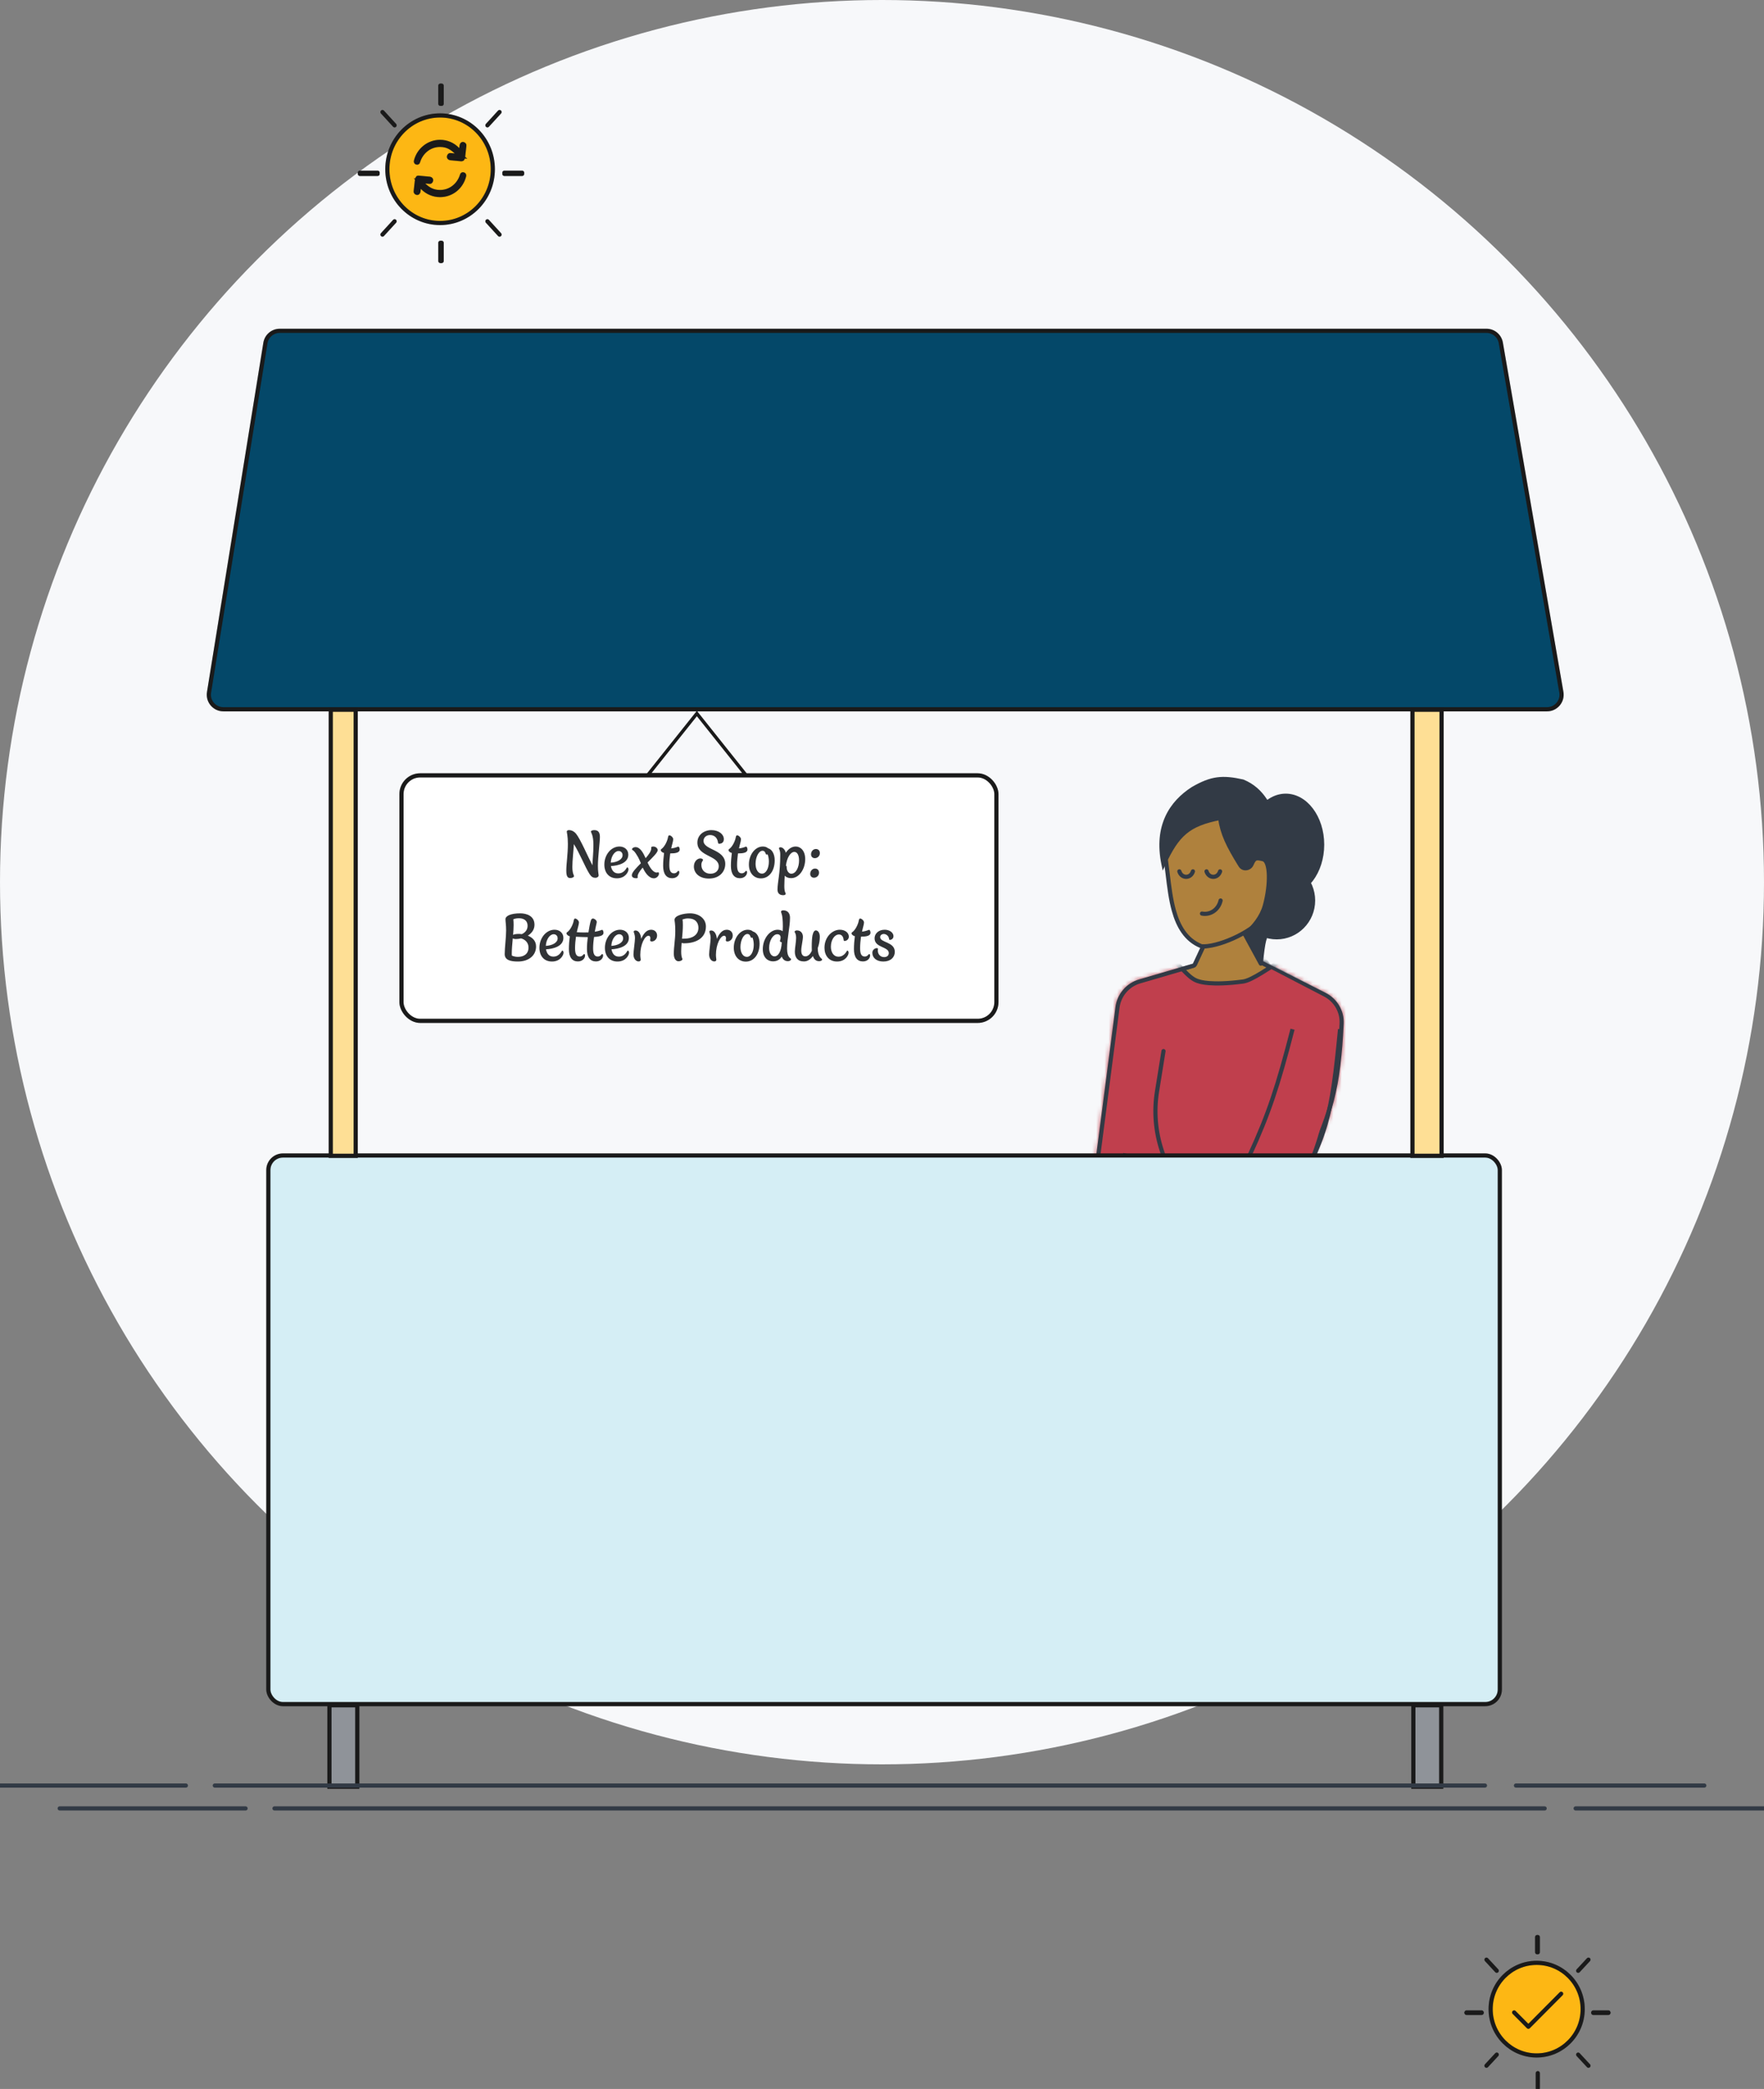 <svg width="424" height="502" viewBox="0 0 424 502" fill="none" xmlns="http://www.w3.org/2000/svg">
<rect x="0" y="0" width="424" height="502" fill="#808080" stroke="none"/>
<g clip-path="url(#clip0_7148_546)">
<circle cx="212" cy="212" r="212" fill="#F7F8FA"/>
<ellipse cx="309.044" cy="202.982" rx="9.25" ry="12.257" fill="#323A45"/>
<ellipse cx="306.867" cy="216.406" rx="9.25" ry="9.339" fill="#323A45"/>
<path d="M286.878 232.06C287.016 232.019 287.13 231.921 287.191 231.791L289.236 227.398C289.853 227.35 290.544 227.161 291.26 226.882C292.113 226.551 293.033 226.08 293.954 225.521C295.583 224.532 297.243 223.25 298.571 221.931L303.154 231.217C303.202 231.314 303.28 231.393 303.377 231.442L318.399 239.05C321.011 240.373 322.622 243.096 322.477 246.013C322.11 253.396 321.523 259.072 320.068 264.644C318.614 270.214 316.286 275.702 312.415 282.698C312.34 282.835 312.332 282.999 312.395 283.141C314.571 288.101 316.074 292.106 316.623 295.307C317.17 298.499 316.75 300.791 315.21 302.443C315.088 302.574 315.045 302.761 315.098 302.932C316.282 306.76 316.713 309.711 316.456 311.993C316.202 314.249 315.275 315.856 313.696 317.037C312.092 318.235 309.78 319.02 306.713 319.529C303.651 320.036 299.891 320.261 295.43 320.377L295.425 320.378C295.419 320.378 295.413 320.378 295.407 320.379C286.543 321.017 280.99 319.752 276.631 316.921C272.245 314.072 269.008 309.606 264.838 303.664C264.76 303.554 264.641 303.479 264.507 303.458C264.373 303.437 264.237 303.47 264.128 303.552L258.687 307.637C258.551 307.739 258.477 307.903 258.489 308.073L262.298 361.184C262.3 361.218 262.306 361.251 262.315 361.283C263.133 364.212 263.218 364.685 263.262 365.042C263.267 365.079 263.271 365.114 263.275 365.15C263.32 365.536 263.372 365.989 263.935 368.239C264.219 371.103 263.2 375.287 261.555 379.268C259.904 383.262 257.676 386.923 255.661 388.733C255.218 389.13 254.655 389.396 254.026 389.627C253.687 389.752 253.378 389.869 253.09 389.978L253.033 389.999L253.21 390.467L253.033 389.999C252.368 390.251 251.788 390.229 251.304 390.042C250.813 389.852 250.383 389.476 250.056 388.962C249.396 387.924 249.2 386.388 249.75 385.001C251.27 381.162 250.882 377.162 250.023 373.249L246.967 359.314C244.273 336.953 244.443 322.02 244.664 302.687C244.701 299.493 244.739 296.178 244.765 292.69C244.793 289.04 246.824 285.627 250.186 284.438C254.267 282.996 257.541 282.786 262.734 283.437C263.007 283.471 263.257 283.278 263.292 283.005L268.605 242.078C268.988 239.127 271.08 236.681 273.937 235.845L286.878 232.06Z" fill="#AF813D" stroke="#323A45" stroke-linecap="round" stroke-linejoin="round"/>
<mask id="mask0_7148_546" style="" maskUnits="userSpaceOnUse" x="243" y="225" width="80" height="167">
<path d="M268.109 242.014C268.518 238.866 270.749 236.257 273.796 235.366L286.737 231.58L288.912 226.911C291.328 226.928 292.464 226.428 294.353 225.16L301.429 229.829L318.642 238.6C321.418 240.014 323.132 242.913 322.977 246.024C322.242 260.822 320.624 268.897 312.853 282.941C317.206 292.863 318.96 299.155 315.576 302.784C320.343 318.2 313.304 320.413 295.443 320.877C277.589 322.164 272.745 315.8 264.429 303.952L258.988 308.037L262.796 361.149C263.882 365.818 263.188 363.199 264.429 368.153C264.824 371.975 263.31 377.305 261.37 381.963C259.183 387.214 255.305 390.83 249.67 391.611C248.26 391.807 246.464 390.35 247.17 389.113C247.842 387.937 248.404 386.857 248.88 385.78C250.704 381.664 250.208 376.987 249.018 372.646L245.385 359.398C242.238 333.288 243.919 317.279 244.247 292.686C244.298 288.869 246.421 285.239 250.02 283.967C254.192 282.492 257.548 282.283 262.796 282.941L268.109 242.014Z" fill="#C0C0C1"/>
</mask>
<g mask="url(#mask0_7148_546)">
<path d="M222.461 280.242L272.225 225.703C277.251 226.689 280.199 228.907 282.373 231.015C282.93 231.555 283.436 232.088 283.919 232.597L283.975 232.657C284.434 233.142 284.876 233.609 285.311 234.026C286.204 234.884 287.122 235.59 288.225 235.86C288.23 235.862 288.235 235.864 288.241 235.866C288.269 235.875 288.307 235.887 288.358 235.902C288.458 235.931 288.605 235.97 288.802 236.012C289.196 236.097 289.793 236.195 290.627 236.26C292.296 236.39 294.916 236.388 298.771 235.876C299.337 235.801 300.011 235.547 300.747 235.192C301.491 234.834 302.337 234.353 303.253 233.796C304.494 233.04 305.889 232.129 307.361 231.167C308.059 230.71 308.775 230.243 309.5 229.775C311.764 228.313 314.135 226.84 316.417 225.659C318.525 224.568 320.527 223.743 322.278 223.397L360.09 369.987H211.126L222.461 280.242Z" fill="#C03F4D" stroke="#323A45"/>
<rect x="243.206" y="341.305" width="39.176" height="56.03" fill="#323A45"/>
<path d="M235.044 275.353C288.5 300.497 315.808 310.052 350.941 303.952L274.22 358.23L245.382 365.234L235.044 275.353Z" fill="#046B99"/>
<path d="M286.878 232.06C287.016 232.019 287.13 231.921 287.191 231.791L289.234 227.402C289.85 227.367 290.601 227.23 291.4 227.035C292.354 226.802 293.41 226.477 294.444 226.114C296.249 225.48 298.035 224.711 299.12 224.078L304.832 231.875C304.877 231.937 304.936 231.988 305.004 232.024L318.472 239.027C321.045 240.364 322.623 243.065 322.48 245.953C322.113 253.355 321.528 259.041 320.074 264.621C318.62 270.199 316.292 275.693 312.415 282.698C312.34 282.835 312.332 282.999 312.395 283.141C314.571 288.101 316.074 292.106 316.623 295.307C317.17 298.5 316.751 300.791 315.21 302.443C315.088 302.575 315.045 302.761 315.098 302.932C316.282 306.76 316.713 309.711 316.456 311.993C316.202 314.249 315.275 315.856 313.696 317.037C312.092 318.235 309.78 319.02 306.713 319.529C303.652 320.037 299.891 320.261 295.43 320.378C295.423 320.378 295.415 320.378 295.407 320.379C286.543 321.018 280.99 319.752 276.632 316.921C272.245 314.072 269.008 309.606 264.838 303.664C264.76 303.554 264.641 303.479 264.507 303.458C264.373 303.437 264.237 303.471 264.128 303.552L258.687 307.637C258.551 307.739 258.477 307.903 258.489 308.073L262.295 361.185C262.309 361.382 262.439 361.553 262.626 361.62C263.43 361.907 263.72 362.136 263.832 362.31C263.93 362.462 263.953 362.663 263.876 363.153C263.858 363.27 263.836 363.395 263.812 363.53C263.641 364.487 263.386 365.919 263.901 368.1L262.346 371.431L260.179 375.505C260.132 375.593 260.112 375.692 260.123 375.791C260.449 378.952 260.399 381.227 259.904 383.272C259.421 385.273 258.503 387.092 257.032 389.33C253.764 390.45 251.409 391 246.338 391.491C249.119 386.956 250.442 384.127 251.318 379.332C251.332 379.252 251.327 379.17 251.303 379.093L245.331 359.877C243.035 340.801 243.571 326.881 244.178 311.088C244.4 305.321 244.632 299.303 244.738 292.694C244.797 289.04 246.824 285.627 250.186 284.438C254.267 282.996 257.541 282.786 262.734 283.437C263.007 283.471 263.257 283.278 263.292 283.005L268.605 242.078C268.988 239.127 271.08 236.681 273.937 235.846L286.878 232.06Z" stroke="#323A45" stroke-linecap="round" stroke-linejoin="round"/>
</g>
<mask id="mask1_7148_546" style="" maskUnits="userSpaceOnUse" x="217" y="278" width="90" height="116">
<path d="M306.323 310.955C296.032 299.037 289.922 292.969 278.573 283.524L267.147 278.855L255.72 284.691C251.691 324.415 249.271 335.095 244.838 345.974C240.484 356.646 238.437 362.424 231.235 374.572C225.901 379.645 222.708 382.879 218.736 387.268C217.227 388.936 217.343 391.694 219.395 392.618C221.446 393.541 223.705 393.594 227.426 392.665L236.132 387.996C239.489 386.196 241.407 382.573 243.05 379.137C244.16 376.814 245.629 374.686 246.471 371.654C250.279 363.483 252.694 361.322 257.897 352.978C269.257 337.953 270.027 326.568 270.412 305.703C278.749 321.871 286.955 322.339 306.323 319.71V310.955Z" fill="#C4C4C4"/>
</mask>
<g mask="url(#mask1_7148_546)">
<rect x="187.706" y="264.264" width="146.911" height="143.576" fill="#046B99"/>
<path d="M193.147 377.491L229.603 371.071L249.735 381.576L259.529 407.84H193.147V377.491Z" fill="#323A45"/>
</g>
<path d="M306.323 310.955C296.032 299.037 289.922 292.969 278.573 283.524L267.147 278.855L255.72 284.691C251.691 324.415 249.271 335.095 244.838 345.974C240.484 356.646 238.437 362.424 231.235 374.572C225.901 379.645 222.708 382.879 218.736 387.268C217.227 388.936 217.343 391.694 219.395 392.618C221.446 393.541 223.705 393.594 227.426 392.665L236.132 387.996V387.996C239.489 386.196 241.407 382.573 243.05 379.137C244.16 376.814 245.629 374.686 246.471 371.654C250.279 363.483 252.694 361.322 257.897 352.978C269.257 337.953 270.027 326.568 270.412 305.703C278.749 321.871 288.043 321.756 307.412 319.126" stroke="#323A45" stroke-linecap="round" stroke-linejoin="round"/>
<path d="M279.662 252.591L278.103 262.286C277.34 267.037 277.73 271.901 279.241 276.469L282.926 287.61" stroke="#323A45" stroke-linecap="round" stroke-linejoin="round"/>
<path d="M279.925 202.568L279.666 202.743L279.711 203.053L280.278 207.006C280.423 208.021 280.552 209.089 280.683 210.182C281.026 213.044 281.391 216.078 282.143 218.791C283.188 222.558 285.02 225.87 288.723 227.374L288.796 227.404L288.875 227.41C290.647 227.539 293.521 226.792 296.357 225.524C299.208 224.251 302.132 222.402 303.983 220.232L304.039 220.166L304.069 220.086C307.955 209.964 305.717 199.83 296.871 191.528L296.579 191.254L296.248 191.479L279.925 202.568Z" fill="#AF813D" stroke="#323A45"/>
<path d="M300.338 277.688C304.949 267.704 307.177 260.92 310.676 247.338H321.559C317.906 268.015 319.034 273.863 306.867 294.03C291.705 294.771 283.574 292.769 269.323 285.275L270.412 277.688C282.1 280.496 288.652 281.178 300.338 277.688Z" fill="#C03F4D"/>
<path d="M310.676 247.338C307.177 260.92 304.949 267.704 300.338 277.688C288.652 281.178 282.1 280.496 270.412 277.688L269.323 285.275C282.179 292.035 290.055 294.327 302.606 294.166C305.27 294.132 307.7 292.664 309.053 290.369C319.153 273.239 320.064 268.108 322.103 247.338" stroke="#323A45"/>
<path d="M288.912 219.547C289.891 219.741 290.902 219.523 291.736 218.938C292.569 218.353 293.16 217.446 293.386 216.405" stroke="#323A45" stroke-linecap="round" stroke-linejoin="round"/>
<path d="M283.47 209.401C284.015 211.152 286.191 211.152 286.735 209.401" stroke="#323A45" stroke-linecap="round" stroke-linejoin="round"/>
<path d="M290 209.401C290.544 211.152 292.72 211.152 293.264 209.401" stroke="#323A45" stroke-linecap="round" stroke-linejoin="round"/>
<path d="M293.264 196.561C285.54 198.091 282.999 200.53 279.659 207.651C277.771 198.47 281.588 192.855 286.735 189.558C291.207 186.976 293.815 186.711 298.705 187.807C303.489 189.762 305.501 194.136 306.867 198.896L310.676 214.071L308.5 223.409C304.691 226.327 304.147 220.491 303.059 231.58L299.25 224.576C301.408 222.647 303.296 220.361 304.048 217.566C305.388 212.588 305.383 206.924 303.602 206.483C301.971 206.079 301.521 206.088 300.848 207.68C300.362 208.831 298.811 209.029 298.152 207.967C295.154 203.135 293.803 200.333 293.264 196.561Z" fill="#323A45"/>
<path d="M279.659 207.651L279.169 207.751L279.472 209.226L280.112 207.863L279.659 207.651ZM293.264 196.561L293.759 196.491L293.684 195.968L293.167 196.071L293.264 196.561ZM298.152 207.967L297.727 208.231L298.152 207.967ZM300.848 207.68L300.387 207.486H300.387L300.848 207.68ZM303.602 206.483L303.482 206.969L303.602 206.483ZM304.048 217.566L304.531 217.696V217.696L304.048 217.566ZM299.25 224.576L298.916 224.204L298.621 224.467L298.811 224.815L299.25 224.576ZM303.059 231.58L302.619 231.819C302.724 232.012 302.943 232.114 303.158 232.07C303.373 232.026 303.535 231.847 303.556 231.629L303.059 231.58ZM308.5 223.409L308.804 223.806L308.946 223.697L308.987 223.522L308.5 223.409ZM310.676 214.071L311.163 214.184L311.191 214.066L311.161 213.949L310.676 214.071ZM286.735 189.558L286.485 189.125L286.475 189.13L286.465 189.137L286.735 189.558ZM298.705 187.807L298.894 187.344L298.855 187.328L298.814 187.319L298.705 187.807ZM306.867 198.896L307.352 198.774L307.35 198.766L307.348 198.758L306.867 198.896ZM280.112 207.863C281.775 204.317 283.208 202.01 285.139 200.393C287.063 198.78 289.534 197.81 293.361 197.052L293.167 196.071C289.27 196.843 286.609 197.857 284.497 199.626C282.391 201.39 280.883 203.864 279.206 207.438L280.112 207.863ZM292.769 196.632C293.323 200.509 294.72 203.383 297.727 208.231L298.577 207.704C295.589 202.886 294.283 200.156 293.759 196.491L292.769 196.632ZM301.308 207.875C301.647 207.073 301.86 206.87 302.042 206.801C302.139 206.764 302.281 206.746 302.523 206.773C302.768 206.8 303.073 206.867 303.482 206.969L303.722 205.998C303.316 205.897 302.952 205.814 302.633 205.779C302.311 205.743 301.992 205.751 301.689 205.865C301.07 206.098 300.721 206.695 300.387 207.486L301.308 207.875ZM303.482 206.969C303.669 207.015 303.923 207.234 304.138 207.863C304.345 208.466 304.468 209.314 304.495 210.337C304.55 212.375 304.224 214.987 303.565 217.436L304.531 217.696C305.211 215.168 305.553 212.459 305.495 210.31C305.466 209.239 305.338 208.277 305.084 207.539C304.84 206.827 304.426 206.172 303.722 205.998L303.482 206.969ZM298.811 224.815L302.619 231.819L303.498 231.341L299.689 224.337L298.811 224.815ZM303.556 231.629C303.828 228.854 304.064 227.174 304.317 226.156C304.579 225.106 304.82 224.943 304.941 224.896C305.029 224.862 305.151 224.848 305.382 224.853C305.589 224.857 305.898 224.876 306.226 224.856C306.927 224.814 307.771 224.597 308.804 223.806L308.196 223.012C307.324 223.68 306.671 223.828 306.166 223.858C305.89 223.875 305.667 223.858 305.401 223.853C305.158 223.848 304.863 223.853 304.577 223.965C303.95 224.209 303.612 224.849 303.347 225.914C303.074 227.012 302.833 228.761 302.561 231.531L303.556 231.629ZM308.987 223.522L311.163 214.184L310.189 213.957L308.013 223.295L308.987 223.522ZM286.465 189.137C283.831 190.824 281.515 193.119 280.105 196.189C278.692 199.263 278.207 203.072 279.169 207.751L280.149 207.55C279.223 203.048 279.702 199.46 281.013 196.606C282.326 193.749 284.492 191.588 287.005 189.979L286.465 189.137ZM286.985 189.991C289.192 188.716 290.898 188.038 292.632 187.798C294.367 187.558 296.174 187.752 298.596 188.295L298.814 187.319C296.346 186.766 294.403 186.544 292.495 186.808C290.583 187.072 288.75 187.817 286.485 189.125L286.985 189.991ZM298.516 188.27C303.072 190.132 305.027 194.299 306.387 199.034L307.348 198.758C305.974 193.973 303.906 189.393 298.894 187.344L298.516 188.27ZM311.161 213.949L307.352 198.774L306.382 199.018L310.191 214.192L311.161 213.949ZM303.565 217.436C302.85 220.096 301.044 222.302 298.916 224.204L299.583 224.949C301.772 222.992 303.742 220.627 304.531 217.696L303.565 217.436ZM297.727 208.231C298.627 209.681 300.685 209.351 301.308 207.875L300.387 207.486C300.038 208.311 298.994 208.377 298.577 207.704L297.727 208.231Z" fill="#323A45"/>
<rect x="64.5" y="277.683" width="296" height="131.837" rx="3.5" fill="#D5EEF5"/>
<rect x="64.5" y="277.683" width="296" height="131.837" rx="3.5" stroke="#212121"/>
<rect x="64.5" y="277.683" width="296" height="131.837" rx="3.5" stroke="black" stroke-opacity="0.2"/>
<path d="M63.792 82.442C64.066 80.746 65.529 79.499 67.247 79.499H357.292C358.995 79.499 360.45 80.724 360.741 82.402L375.294 166.353C375.665 168.493 374.018 170.451 371.846 170.451H53.697C51.542 170.451 49.899 168.521 50.242 166.394L63.792 82.442Z" fill="#044869"/>
<path d="M63.792 82.442C64.066 80.746 65.529 79.499 67.247 79.499H357.292C358.995 79.499 360.45 80.724 360.741 82.402L375.294 166.353C375.665 168.493 374.018 170.451 371.846 170.451H53.697C51.542 170.451 49.899 168.521 50.242 166.394L63.792 82.442Z" stroke="#212121"/>
<path d="M63.792 82.442C64.066 80.746 65.529 79.499 67.247 79.499H357.292C358.995 79.499 360.45 80.724 360.741 82.402L375.294 166.353C375.665 168.493 374.018 170.451 371.846 170.451H53.697C51.542 170.451 49.899 168.521 50.242 166.394L63.792 82.442Z" stroke="black" stroke-opacity="0.2"/>
<rect x="79.5" y="170.557" width="6" height="107.198" fill="#FEDF95"/>
<rect x="79.5" y="170.557" width="6" height="107.198" stroke="#212121"/>
<rect x="79.5" y="170.557" width="6" height="107.198" stroke="black" stroke-opacity="0.2"/>
<rect x="79.181" y="409.8" width="6.695" height="19.568" fill="#8F9399"/>
<rect x="79.181" y="409.8" width="6.695" height="19.568" stroke="#212121"/>
<rect x="79.181" y="409.8" width="6.695" height="19.568" stroke="black" stroke-opacity="0.2"/>
<rect x="339.5" y="170.557" width="7" height="107.198" fill="#FEDF95"/>
<rect x="339.5" y="170.557" width="7" height="107.198" stroke="#212121"/>
<rect x="339.5" y="170.557" width="7" height="107.198" stroke="black" stroke-opacity="0.2"/>
<rect x="339.721" y="409.8" width="6.695" height="19.568" fill="#8F9399"/>
<rect x="339.721" y="409.8" width="6.695" height="19.568" stroke="#212121"/>
<rect x="339.721" y="409.8" width="6.695" height="19.568" stroke="black" stroke-opacity="0.2"/>
<path d="M364.378 429.092L409.652 429.092" stroke="#323A45" stroke-linecap="round" stroke-linejoin="round"/>
<path d="M51.629 429.091H356.931" stroke="#323A45" stroke-linecap="round" stroke-linejoin="round"/>
<path d="M0 429.091L44.678 429.091" stroke="#323A45" stroke-linecap="round" stroke-linejoin="round"/>
<path d="M378.726 434.591L424 434.591" stroke="#323A45" stroke-linecap="round" stroke-linejoin="round"/>
<path d="M65.977 434.59H371.279" stroke="#323A45" stroke-linecap="round" stroke-linejoin="round"/>
<path d="M14.348 434.59L59.027 434.59" stroke="#323A45" stroke-linecap="round" stroke-linejoin="round"/>
<path d="M118.456 40.666C118.456 47.814 112.772 53.592 105.78 53.592C98.789 53.592 93.105 47.814 93.105 40.666C93.105 33.519 98.789 27.74 105.78 27.74C112.772 27.74 118.456 33.519 118.456 40.666Z" fill="#FDB714"/>
<path d="M118.456 40.666C118.456 47.814 112.772 53.592 105.78 53.592C98.789 53.592 93.105 47.814 93.105 40.666C93.105 33.519 98.789 27.74 105.78 27.74C112.772 27.74 118.456 33.519 118.456 40.666Z" stroke="#212121"/>
<path d="M118.456 40.666C118.456 47.814 112.772 53.592 105.78 53.592C98.789 53.592 93.105 47.814 93.105 40.666C93.105 33.519 98.789 27.74 105.78 27.74C112.772 27.74 118.456 33.519 118.456 40.666Z" stroke="black" stroke-opacity="0.2"/>
<path d="M100.198 39.077L100.154 39.059L100.107 39.049C100.084 39.044 100.033 39.018 99.993 38.935C99.954 38.853 99.949 38.759 99.978 38.684L99.988 38.658L99.995 38.631C100.681 36 103.042 34.096 105.769 34.096C107.363 34.096 108.879 34.73 110.019 35.923L110.751 36.688L110.877 35.636L110.958 34.959C110.983 34.814 111.05 34.712 111.116 34.656C111.182 34.6 111.234 34.596 111.267 34.602L111.275 34.604L111.283 34.606C111.556 34.653 111.639 34.861 111.619 34.966L111.615 34.985L111.613 35.004L111.289 37.882C111.24 38.031 111.197 38.116 111.139 38.189C111.039 38.239 110.977 38.26 110.895 38.263L108.227 38.009C107.967 37.956 107.888 37.755 107.907 37.651L107.909 37.644L107.91 37.636C107.934 37.487 108.002 37.382 108.069 37.325C108.135 37.269 108.188 37.265 108.22 37.272L108.249 37.278L108.279 37.281L109.267 37.367L110.82 37.502L109.635 36.489L109.622 36.477C108.71 35.697 107.683 34.819 105.769 34.819C103.219 34.819 101.233 36.537 100.517 38.783L100.505 38.819L100.5 38.857C100.465 39.073 100.293 39.117 100.198 39.077Z" fill="#212121"/>
<path d="M100.198 39.077L100.154 39.059L100.107 39.049C100.084 39.044 100.033 39.018 99.993 38.935C99.954 38.853 99.949 38.759 99.978 38.684L99.988 38.658L99.995 38.631C100.681 36 103.042 34.096 105.769 34.096C107.363 34.096 108.879 34.73 110.019 35.923L110.751 36.688L110.877 35.636L110.958 34.959C110.983 34.814 111.05 34.712 111.116 34.656C111.182 34.6 111.234 34.596 111.267 34.602L111.275 34.604L111.283 34.606C111.556 34.653 111.639 34.861 111.619 34.966L111.615 34.985L111.613 35.004L111.289 37.882C111.24 38.031 111.197 38.116 111.139 38.189C111.039 38.239 110.977 38.26 110.895 38.263L108.227 38.009C107.967 37.956 107.888 37.755 107.907 37.651L107.909 37.644L107.91 37.636C107.934 37.487 108.002 37.382 108.069 37.325C108.135 37.269 108.188 37.265 108.22 37.272L108.249 37.278L108.279 37.281L109.267 37.367L110.82 37.502L109.635 36.489L109.622 36.477C108.71 35.697 107.683 34.819 105.769 34.819C103.219 34.819 101.233 36.537 100.517 38.783L100.505 38.819L100.5 38.857C100.465 39.073 100.293 39.117 100.198 39.077Z" fill="black" fill-opacity="0.2"/>
<path d="M100.198 39.077L100.154 39.059L100.107 39.049C100.084 39.044 100.033 39.018 99.993 38.935C99.954 38.853 99.949 38.759 99.978 38.684L99.988 38.658L99.995 38.631C100.681 36 103.042 34.096 105.769 34.096C107.363 34.096 108.879 34.73 110.019 35.923L110.751 36.688L110.877 35.636L110.958 34.959C110.983 34.814 111.05 34.712 111.116 34.656C111.182 34.6 111.234 34.596 111.267 34.602L111.275 34.604L111.283 34.606C111.556 34.653 111.639 34.861 111.619 34.966L111.615 34.985L111.613 35.004L111.289 37.882C111.24 38.031 111.197 38.116 111.139 38.189C111.039 38.239 110.977 38.26 110.895 38.263L108.227 38.009C107.967 37.956 107.888 37.755 107.907 37.651L107.909 37.644L107.91 37.636C107.934 37.487 108.002 37.382 108.069 37.325C108.135 37.269 108.188 37.265 108.22 37.272L108.249 37.278L108.279 37.281L109.267 37.367L110.82 37.502L109.635 36.489L109.622 36.477C108.71 35.697 107.683 34.819 105.769 34.819C103.219 34.819 101.233 36.537 100.517 38.783L100.505 38.819L100.5 38.857C100.465 39.073 100.293 39.117 100.198 39.077Z" stroke="#212121"/>
<path d="M100.198 39.077L100.154 39.059L100.107 39.049C100.084 39.044 100.033 39.018 99.993 38.935C99.954 38.853 99.949 38.759 99.978 38.684L99.988 38.658L99.995 38.631C100.681 36 103.042 34.096 105.769 34.096C107.363 34.096 108.879 34.73 110.019 35.923L110.751 36.688L110.877 35.636L110.958 34.959C110.983 34.814 111.05 34.712 111.116 34.656C111.182 34.6 111.234 34.596 111.267 34.602L111.275 34.604L111.283 34.606C111.556 34.653 111.639 34.861 111.619 34.966L111.615 34.985L111.613 35.004L111.289 37.882C111.24 38.031 111.197 38.116 111.139 38.189C111.039 38.239 110.977 38.26 110.895 38.263L108.227 38.009C107.967 37.956 107.888 37.755 107.907 37.651L107.909 37.644L107.91 37.636C107.934 37.487 108.002 37.382 108.069 37.325C108.135 37.269 108.188 37.265 108.22 37.272L108.249 37.278L108.279 37.281L109.267 37.367L110.82 37.502L109.635 36.489L109.622 36.477C108.71 35.697 107.683 34.819 105.769 34.819C103.219 34.819 101.233 36.537 100.517 38.783L100.505 38.819L100.5 38.857C100.465 39.073 100.293 39.117 100.198 39.077Z" stroke="black" stroke-opacity="0.2"/>
<path d="M111.339 41.894L111.383 41.912L111.43 41.922C111.453 41.927 111.504 41.952 111.544 42.035C111.583 42.117 111.588 42.212 111.559 42.287L111.549 42.313L111.542 42.34C110.855 44.974 108.573 46.874 105.768 46.874C104.175 46.874 102.658 46.241 101.518 45.048L100.786 44.282L100.66 45.334L100.579 46.012C100.554 46.157 100.487 46.259 100.421 46.315C100.355 46.371 100.303 46.375 100.271 46.368L100.262 46.366L100.254 46.365C99.981 46.317 99.898 46.109 99.918 46.004L99.922 45.985L99.924 45.966L100.248 43.089C100.311 42.901 100.362 42.814 100.447 42.725C100.452 42.721 100.455 42.718 100.457 42.716C100.465 42.714 100.482 42.711 100.517 42.709C100.55 42.708 100.587 42.707 100.639 42.707L103.31 42.961C103.57 43.014 103.65 43.216 103.63 43.319L103.628 43.327L103.627 43.334C103.603 43.483 103.535 43.588 103.468 43.645C103.402 43.701 103.35 43.705 103.317 43.699L103.288 43.692L103.258 43.69L102.27 43.604L100.835 43.479L101.884 44.466C102.744 45.275 103.85 46.152 105.768 46.152C108.319 46.152 110.304 44.434 111.02 42.187L111.032 42.151L111.038 42.114C111.072 41.898 111.244 41.854 111.339 41.894Z" fill="#212121"/>
<path d="M111.339 41.894L111.383 41.912L111.43 41.922C111.453 41.927 111.504 41.952 111.544 42.035C111.583 42.117 111.588 42.212 111.559 42.287L111.549 42.313L111.542 42.34C110.855 44.974 108.573 46.874 105.768 46.874C104.175 46.874 102.658 46.241 101.518 45.048L100.786 44.282L100.66 45.334L100.579 46.012C100.554 46.157 100.487 46.259 100.421 46.315C100.355 46.371 100.303 46.375 100.271 46.368L100.262 46.366L100.254 46.365C99.981 46.317 99.898 46.109 99.918 46.004L99.922 45.985L99.924 45.966L100.248 43.089C100.311 42.901 100.362 42.814 100.447 42.725C100.452 42.721 100.455 42.718 100.457 42.716C100.465 42.714 100.482 42.711 100.517 42.709C100.55 42.708 100.587 42.707 100.639 42.707L103.31 42.961C103.57 43.014 103.65 43.216 103.63 43.319L103.628 43.327L103.627 43.334C103.603 43.483 103.535 43.588 103.468 43.645C103.402 43.701 103.35 43.705 103.317 43.699L103.288 43.692L103.258 43.69L102.27 43.604L100.835 43.479L101.884 44.466C102.744 45.275 103.85 46.152 105.768 46.152C108.319 46.152 110.304 44.434 111.02 42.187L111.032 42.151L111.038 42.114C111.072 41.898 111.244 41.854 111.339 41.894Z" fill="black" fill-opacity="0.2"/>
<path d="M111.339 41.894L111.383 41.912L111.43 41.922C111.453 41.927 111.504 41.952 111.544 42.035C111.583 42.117 111.588 42.212 111.559 42.287L111.549 42.313L111.542 42.34C110.855 44.974 108.573 46.874 105.768 46.874C104.175 46.874 102.658 46.241 101.518 45.048L100.786 44.282L100.66 45.334L100.579 46.012C100.554 46.157 100.487 46.259 100.421 46.315C100.355 46.371 100.303 46.375 100.271 46.368L100.262 46.366L100.254 46.365C99.981 46.317 99.898 46.109 99.918 46.004L99.922 45.985L99.924 45.966L100.248 43.089C100.311 42.901 100.362 42.814 100.447 42.725C100.452 42.721 100.455 42.718 100.457 42.716C100.465 42.714 100.482 42.711 100.517 42.709C100.55 42.708 100.587 42.707 100.639 42.707L103.31 42.961C103.57 43.014 103.65 43.216 103.63 43.319L103.628 43.327L103.627 43.334C103.603 43.483 103.535 43.588 103.468 43.645C103.402 43.701 103.35 43.705 103.317 43.699L103.288 43.692L103.258 43.69L102.27 43.604L100.835 43.479L101.884 44.466C102.744 45.275 103.85 46.152 105.768 46.152C108.319 46.152 110.304 44.434 111.02 42.187L111.032 42.151L111.038 42.114C111.072 41.898 111.244 41.854 111.339 41.894Z" stroke="#212121"/>
<path d="M111.339 41.894L111.383 41.912L111.43 41.922C111.453 41.927 111.504 41.952 111.544 42.035C111.583 42.117 111.588 42.212 111.559 42.287L111.549 42.313L111.542 42.34C110.855 44.974 108.573 46.874 105.768 46.874C104.175 46.874 102.658 46.241 101.518 45.048L100.786 44.282L100.66 45.334L100.579 46.012C100.554 46.157 100.487 46.259 100.421 46.315C100.355 46.371 100.303 46.375 100.271 46.368L100.262 46.366L100.254 46.365C99.981 46.317 99.898 46.109 99.918 46.004L99.922 45.985L99.924 45.966L100.248 43.089C100.311 42.901 100.362 42.814 100.447 42.725C100.452 42.721 100.455 42.718 100.457 42.716C100.465 42.714 100.482 42.711 100.517 42.709C100.55 42.708 100.587 42.707 100.639 42.707L103.31 42.961C103.57 43.014 103.65 43.216 103.63 43.319L103.628 43.327L103.627 43.334C103.603 43.483 103.535 43.588 103.468 43.645C103.402 43.701 103.35 43.705 103.317 43.699L103.288 43.692L103.258 43.69L102.27 43.604L100.835 43.479L101.884 44.466C102.744 45.275 103.85 46.152 105.768 46.152C108.319 46.152 110.304 44.434 111.02 42.187L111.032 42.151L111.038 42.114C111.072 41.898 111.244 41.854 111.339 41.894Z" stroke="black" stroke-opacity="0.2"/>
<line x1="106.159" y1="24.95" x2="106.159" y2="20.58" stroke="#212121" stroke-linecap="round" stroke-linejoin="round"/>
<line x1="106.159" y1="24.95" x2="106.159" y2="20.58" stroke="black" stroke-opacity="0.2" stroke-linecap="round" stroke-linejoin="round"/>
<line x1="121.229" y1="41.794" x2="125.5" y2="41.794" stroke="#212121" stroke-linecap="round" stroke-linejoin="round"/>
<line x1="121.229" y1="41.794" x2="125.5" y2="41.794" stroke="black" stroke-opacity="0.2" stroke-linecap="round" stroke-linejoin="round"/>
<line x1="0.5" y1="-0.5" x2="4.824" y2="-0.5" transform="matrix(0.675 -0.738 0.725 0.689 117.179 30.832)" stroke="#212121" stroke-linecap="round" stroke-linejoin="round"/>
<line x1="0.5" y1="-0.5" x2="4.824" y2="-0.5" transform="matrix(0.675 -0.738 0.725 0.689 117.179 30.832)" stroke="black" stroke-opacity="0.2" stroke-linecap="round" stroke-linejoin="round"/>
<line x1="0.5" y1="-0.5" x2="4.871" y2="-0.5" transform="matrix(3.74492e-08 -1 -1 -5.10267e-08 105.341 25.45)" stroke="#212121" stroke-linecap="round" stroke-linejoin="round"/>
<line x1="0.5" y1="-0.5" x2="4.871" y2="-0.5" transform="matrix(3.74492e-08 -1 -1 -5.10267e-08 105.341 25.45)" stroke="black" stroke-opacity="0.2" stroke-linecap="round" stroke-linejoin="round"/>
<line x1="0.5" y1="-0.5" x2="4.77" y2="-0.5" transform="matrix(-1 0 0 1 91.27 42.294)" stroke="#212121" stroke-linecap="round" stroke-linejoin="round"/>
<line x1="0.5" y1="-0.5" x2="4.77" y2="-0.5" transform="matrix(-1 0 0 1 91.27 42.294)" stroke="black" stroke-opacity="0.2" stroke-linecap="round" stroke-linejoin="round"/>
<line x1="0.5" y1="-0.5" x2="4.824" y2="-0.5" transform="matrix(-0.675 -0.738 -0.725 0.689 94.822 30.832)" stroke="#212121" stroke-linecap="round" stroke-linejoin="round"/>
<line x1="0.5" y1="-0.5" x2="4.824" y2="-0.5" transform="matrix(-0.675 -0.738 -0.725 0.689 94.822 30.832)" stroke="black" stroke-opacity="0.2" stroke-linecap="round" stroke-linejoin="round"/>
<line x1="0.5" y1="-0.5" x2="4.871" y2="-0.5" transform="matrix(-3.74492e-08 1 1 5.10267e-08 106.659 57.852)" stroke="#212121" stroke-linecap="round" stroke-linejoin="round"/>
<line x1="0.5" y1="-0.5" x2="4.871" y2="-0.5" transform="matrix(-3.74492e-08 1 1 5.10267e-08 106.659 57.852)" stroke="black" stroke-opacity="0.2" stroke-linecap="round" stroke-linejoin="round"/>
<line x1="0.5" y1="-0.5" x2="4.77" y2="-0.5" transform="matrix(1 0 0 -1 120.73 41.007)" stroke="#212121" stroke-linecap="round" stroke-linejoin="round"/>
<line x1="0.5" y1="-0.5" x2="4.77" y2="-0.5" transform="matrix(1 0 0 -1 120.73 41.007)" stroke="black" stroke-opacity="0.2" stroke-linecap="round" stroke-linejoin="round"/>
<line x1="0.5" y1="-0.5" x2="4.824" y2="-0.5" transform="matrix(0.675 0.738 0.725 -0.689 117.179 52.469)" stroke="#212121" stroke-linecap="round" stroke-linejoin="round"/>
<line x1="0.5" y1="-0.5" x2="4.824" y2="-0.5" transform="matrix(0.675 0.738 0.725 -0.689 117.179 52.469)" stroke="black" stroke-opacity="0.2" stroke-linecap="round" stroke-linejoin="round"/>
<line x1="105.842" y1="58.352" x2="105.842" y2="62.722" stroke="#212121" stroke-linecap="round" stroke-linejoin="round"/>
<line x1="105.842" y1="58.352" x2="105.842" y2="62.722" stroke="black" stroke-opacity="0.2" stroke-linecap="round" stroke-linejoin="round"/>
<line x1="90.771" y1="41.507" x2="86.501" y2="41.507" stroke="#212121" stroke-linecap="round" stroke-linejoin="round"/>
<line x1="90.771" y1="41.507" x2="86.501" y2="41.507" stroke="black" stroke-opacity="0.2" stroke-linecap="round" stroke-linejoin="round"/>
<line x1="0.5" y1="-0.5" x2="4.824" y2="-0.5" transform="matrix(-0.675 0.738 -0.725 -0.689 94.822 52.469)" stroke="#212121" stroke-linecap="round" stroke-linejoin="round"/>
<line x1="0.5" y1="-0.5" x2="4.824" y2="-0.5" transform="matrix(-0.675 0.738 -0.725 -0.689 94.822 52.469)" stroke="black" stroke-opacity="0.2" stroke-linecap="round" stroke-linejoin="round"/>
<path d="M380.415 482.826C380.415 488.973 375.461 493.952 369.355 493.952C363.25 493.952 358.295 488.973 358.295 482.826C358.295 476.679 363.25 471.701 369.355 471.701C375.461 471.701 380.415 476.679 380.415 482.826Z" fill="#FDB714"/>
<path d="M380.415 482.826C380.415 488.973 375.461 493.952 369.355 493.952C363.25 493.952 358.295 488.973 358.295 482.826C358.295 476.679 363.25 471.701 369.355 471.701C375.461 471.701 380.415 476.679 380.415 482.826Z" stroke="#212121"/>
<path d="M380.415 482.826C380.415 488.973 375.461 493.952 369.355 493.952C363.25 493.952 358.295 488.973 358.295 482.826C358.295 476.679 363.25 471.701 369.355 471.701C375.461 471.701 380.415 476.679 380.415 482.826Z" stroke="black" stroke-opacity="0.2"/>
<path d="M363.945 483.619L367.361 487.054L369.988 484.412L371.302 483.091L371.958 482.43L372.615 481.77L375.242 479.127" stroke="#212121" stroke-linecap="round" stroke-linejoin="round"/>
<path d="M363.945 483.619L367.361 487.054L369.988 484.412L371.302 483.091L371.958 482.43L372.615 481.77L375.242 479.127" stroke="black" stroke-opacity="0.2" stroke-linecap="round" stroke-linejoin="round"/>
<line x1="369.63" y1="469.151" x2="369.63" y2="465.5" stroke="#212121" stroke-linecap="round" stroke-linejoin="round"/>
<line x1="369.63" y1="469.151" x2="369.63" y2="465.5" stroke="black" stroke-opacity="0.2" stroke-linecap="round" stroke-linejoin="round"/>
<line x1="382.975" y1="483.736" x2="386.599" y2="483.736" stroke="#212121" stroke-linecap="round" stroke-linejoin="round"/>
<line x1="382.975" y1="483.736" x2="386.599" y2="483.736" stroke="black" stroke-opacity="0.2" stroke-linecap="round" stroke-linejoin="round"/>
<line x1="0.5" y1="-0.5" x2="4.138" y2="-0.5" transform="matrix(0.68 -0.733 0.729 0.684 379.359 474.311)" stroke="#212121" stroke-linecap="round" stroke-linejoin="round"/>
<line x1="0.5" y1="-0.5" x2="4.138" y2="-0.5" transform="matrix(0.68 -0.733 0.729 0.684 379.359 474.311)" stroke="black" stroke-opacity="0.2" stroke-linecap="round" stroke-linejoin="round"/>
<line x1="0.5" y1="-0.5" x2="4.15" y2="-0.5" transform="matrix(3.99438e-08 -1 -1 -4.78399e-08 368.971 469.65)" stroke="#212121" stroke-linecap="round" stroke-linejoin="round"/>
<line x1="0.5" y1="-0.5" x2="4.15" y2="-0.5" transform="matrix(3.99438e-08 -1 -1 -4.78399e-08 368.971 469.65)" stroke="black" stroke-opacity="0.2" stroke-linecap="round" stroke-linejoin="round"/>
<line x1="0.5" y1="-0.5" x2="4.124" y2="-0.5" transform="matrix(-1 0 0 1 356.626 484.236)" stroke="#212121" stroke-linecap="round" stroke-linejoin="round"/>
<line x1="0.5" y1="-0.5" x2="4.124" y2="-0.5" transform="matrix(-1 0 0 1 356.626 484.236)" stroke="black" stroke-opacity="0.2" stroke-linecap="round" stroke-linejoin="round"/>
<line x1="0.5" y1="-0.5" x2="4.138" y2="-0.5" transform="matrix(-0.68 -0.733 -0.729 0.684 359.741 474.311)" stroke="#212121" stroke-linecap="round" stroke-linejoin="round"/>
<line x1="0.5" y1="-0.5" x2="4.138" y2="-0.5" transform="matrix(-0.68 -0.733 -0.729 0.684 359.741 474.311)" stroke="black" stroke-opacity="0.2" stroke-linecap="round" stroke-linejoin="round"/>
<line x1="0.5" y1="-0.5" x2="4.15" y2="-0.5" transform="matrix(-3.99438e-08 1 1 4.78399e-08 370.129 497.707)" stroke="#212121" stroke-linecap="round" stroke-linejoin="round"/>
<line x1="0.5" y1="-0.5" x2="4.15" y2="-0.5" transform="matrix(-3.99438e-08 1 1 4.78399e-08 370.129 497.707)" stroke="black" stroke-opacity="0.2" stroke-linecap="round" stroke-linejoin="round"/>
<line x1="0.5" y1="-0.5" x2="4.124" y2="-0.5" transform="matrix(1 0 0 -1 382.474 483.121)" stroke="#212121" stroke-linecap="round" stroke-linejoin="round"/>
<line x1="0.5" y1="-0.5" x2="4.124" y2="-0.5" transform="matrix(1 0 0 -1 382.474 483.121)" stroke="black" stroke-opacity="0.2" stroke-linecap="round" stroke-linejoin="round"/>
<line x1="0.5" y1="-0.5" x2="4.138" y2="-0.5" transform="matrix(0.68 0.733 0.729 -0.684 379.359 493.046)" stroke="#212121" stroke-linecap="round" stroke-linejoin="round"/>
<line x1="0.5" y1="-0.5" x2="4.138" y2="-0.5" transform="matrix(0.68 0.733 0.729 -0.684 379.359 493.046)" stroke="black" stroke-opacity="0.2" stroke-linecap="round" stroke-linejoin="round"/>
<line x1="356.124" y1="483.621" x2="352.5" y2="483.621" stroke="#212121" stroke-linecap="round" stroke-linejoin="round"/>
<line x1="356.124" y1="483.621" x2="352.5" y2="483.621" stroke="black" stroke-opacity="0.2" stroke-linecap="round" stroke-linejoin="round"/>
<line x1="0.5" y1="-0.5" x2="4.138" y2="-0.5" transform="matrix(-0.68 0.733 -0.729 -0.684 359.74 493.046)" stroke="#212121" stroke-linecap="round" stroke-linejoin="round"/>
<line x1="0.5" y1="-0.5" x2="4.138" y2="-0.5" transform="matrix(-0.68 0.733 -0.729 -0.684 359.74 493.046)" stroke="black" stroke-opacity="0.2" stroke-linecap="round" stroke-linejoin="round"/>
<rect x="96.5" y="186.329" width="143" height="59" rx="4.5" fill="white"/>
<rect x="96.5" y="186.329" width="143" height="59" rx="4.5" stroke="#212121"/>
<rect x="96.5" y="186.329" width="143" height="59" rx="4.5" stroke="black" stroke-opacity="0.2"/>
<path d="M138.455 200.349C138.095 199.909 137.515 199.489 136.755 199.489C136.435 199.489 136.235 199.629 136.235 199.849C136.235 200.149 136.495 200.789 136.495 202.809C136.495 205.349 136.115 207.629 136.115 209.229C136.115 210.649 136.475 211.009 137.055 211.009C137.475 211.009 137.975 210.809 137.975 210.529C137.975 210.329 137.575 209.969 137.575 208.309C137.575 206.729 137.855 204.529 137.935 202.849C139.355 205.089 140.615 208.329 141.695 210.029C142.155 210.749 142.555 210.949 143.135 210.949C143.475 210.949 143.895 210.729 143.895 210.349C143.895 210.129 143.715 209.529 143.715 208.089C143.715 205.889 144.195 202.409 144.195 201.169C144.195 200.229 143.935 199.489 142.855 199.489C142.475 199.489 142.035 199.609 142.035 199.829C142.035 200.109 142.635 200.629 142.635 203.049C142.635 205.029 142.435 206.509 142.395 207.949C141.255 205.749 139.515 201.649 138.455 200.349ZM148.282 211.069C150.342 211.069 151.062 209.469 151.062 208.969C151.062 208.489 150.782 208.429 150.762 208.429C150.602 208.429 150.162 209.889 148.602 209.889C147.482 209.889 147.002 209.029 146.842 208.129C148.522 208.049 151.022 207.449 151.022 205.389C151.022 204.129 150.022 203.429 148.902 203.429C146.902 203.429 145.262 205.389 145.262 207.769C145.262 209.689 146.342 211.069 148.282 211.069ZM148.682 204.509C149.242 204.509 149.642 204.909 149.642 205.509C149.642 206.529 148.402 207.209 146.802 207.309C146.882 205.709 147.782 204.509 148.682 204.509ZM158.085 204.309C158.085 203.829 157.565 203.429 157.025 203.429C156.785 203.429 156.525 203.509 156.525 203.629C156.525 203.689 156.545 203.749 156.545 203.849C156.545 204.529 155.945 205.369 155.185 206.229C154.565 204.869 153.865 203.569 152.725 203.569C152.325 203.569 151.905 203.849 151.905 204.089C151.905 204.289 152.065 204.229 152.405 204.569C152.645 204.809 152.965 205.269 153.365 205.969C153.625 206.469 153.845 206.949 154.045 207.449C152.925 208.589 151.865 209.649 151.865 210.329C151.865 210.929 152.505 211.049 152.945 211.049C153.185 211.049 153.285 210.969 153.285 210.889C153.285 210.829 153.265 210.789 153.265 210.609C153.265 210.049 153.785 209.289 154.485 208.489C154.965 209.509 155.865 211.069 157.185 211.069C157.845 211.069 158.385 210.449 158.385 209.989C158.385 209.749 158.305 209.609 158.205 209.609C158.145 209.609 158.025 209.689 157.865 209.689C157.045 209.689 156.285 208.669 155.645 207.269C156.865 206.049 158.085 204.889 158.085 204.309ZM158.976 204.029C158.896 204.089 158.816 204.149 158.816 204.289C158.816 204.509 159.076 204.849 159.616 204.989C159.496 205.909 159.396 207.029 159.396 208.089C159.396 210.049 160.196 211.049 161.556 211.049C162.676 211.049 163.276 210.269 163.276 209.649C163.276 209.489 163.236 209.269 163.056 209.269C162.896 209.269 162.696 209.869 161.996 209.869C161.136 209.869 160.876 209.109 160.876 207.849C160.876 207.009 160.976 205.949 161.096 205.089C162.316 205.089 163.376 204.929 163.376 204.149C163.376 203.809 163.236 203.449 163.016 203.449C162.916 203.449 162.336 203.789 161.336 203.889C161.516 202.969 161.816 202.169 161.816 201.669C161.816 201.249 161.236 200.729 160.876 200.729C160.736 200.729 160.616 200.909 160.576 201.149C160.396 202.229 159.676 203.569 158.976 204.029ZM168.344 206.289C167.624 206.289 166.784 207.009 166.784 208.249C166.784 209.809 168.084 211.129 170.384 211.129C172.964 211.129 174.324 209.449 174.324 207.629C174.324 204.029 169.104 204.349 169.104 202.069C169.104 201.349 169.664 200.669 170.684 200.669C171.824 200.669 172.464 201.469 172.584 202.489C172.604 202.649 172.704 202.769 172.824 202.769C173.424 202.769 173.984 202.489 173.984 201.649C173.984 200.509 172.784 199.489 171.004 199.489C169.164 199.489 167.624 200.669 167.624 202.489C167.624 205.889 172.764 205.509 172.764 208.189C172.764 209.289 171.904 209.969 170.764 209.969C169.504 209.969 168.584 209.129 168.584 207.869C168.584 207.049 168.984 206.869 168.984 206.669C168.984 206.489 168.744 206.289 168.344 206.289ZM175.265 204.029C175.185 204.089 175.105 204.149 175.105 204.289C175.105 204.509 175.365 204.849 175.905 204.989C175.785 205.909 175.685 207.029 175.685 208.089C175.685 210.049 176.485 211.049 177.845 211.049C178.965 211.049 179.565 210.269 179.565 209.649C179.565 209.489 179.525 209.269 179.345 209.269C179.185 209.269 178.985 209.869 178.285 209.869C177.425 209.869 177.165 209.109 177.165 207.849C177.165 207.009 177.265 205.949 177.385 205.089C178.605 205.089 179.665 204.929 179.665 204.149C179.665 203.809 179.525 203.449 179.305 203.449C179.205 203.449 178.625 203.789 177.625 203.889C177.805 202.969 178.105 202.169 178.105 201.669C178.105 201.249 177.525 200.729 177.165 200.729C177.025 200.729 176.905 200.909 176.865 201.149C176.685 202.229 175.965 203.569 175.265 204.029ZM183.349 203.429C181.569 203.429 180.009 205.329 180.009 207.749C180.009 209.809 181.229 211.089 182.889 211.089C184.869 211.089 186.209 209.289 186.209 206.749C186.209 205.109 185.469 204.069 184.609 203.849C184.309 203.569 183.849 203.429 183.349 203.429ZM184.809 207.029C184.809 208.669 184.129 209.949 183.149 209.949C182.189 209.949 181.609 208.889 181.609 207.589C181.609 205.929 182.389 204.449 183.289 204.449C184.049 204.449 183.949 205.369 184.249 205.369C184.309 205.369 184.409 205.349 184.509 205.309C184.689 205.789 184.809 206.389 184.809 207.029ZM190.163 211.029C192.103 211.029 193.543 208.849 193.543 206.469C193.543 204.409 192.403 203.429 191.263 203.429C190.323 203.429 189.483 204.009 188.883 204.929C188.683 204.169 188.143 203.609 187.583 203.609C187.363 203.609 187.243 203.709 187.243 203.889C187.243 204.089 187.543 204.289 187.543 205.369C187.543 209.969 186.883 211.909 186.883 213.809C186.883 214.549 187.283 215.129 188.263 215.129C188.663 215.129 188.863 214.949 188.863 214.769C188.863 214.569 188.523 214.469 188.523 212.949C188.523 211.929 188.583 211.209 188.623 210.449C188.963 210.809 189.483 211.029 190.163 211.029ZM189.083 208.429C189.083 208.189 189.083 208.089 188.943 208.089H188.903C189.103 206.149 190.003 204.729 190.923 204.729C191.603 204.729 192.063 205.449 192.063 206.809C192.063 208.389 191.343 209.969 190.183 209.969C189.623 209.969 189.083 209.289 189.083 208.429ZM197.064 205.029C197.064 204.389 196.664 204.029 196.104 204.029C195.424 204.029 194.944 204.629 194.944 205.309C194.944 205.809 195.264 206.229 195.864 206.229C196.464 206.229 197.064 205.749 197.064 205.029ZM196.864 209.729C196.864 209.089 196.464 208.729 195.904 208.729C195.224 208.729 194.744 209.329 194.744 210.009C194.744 210.509 195.064 210.929 195.664 210.929C196.264 210.929 196.864 210.449 196.864 209.729ZM121.491 220.909C121.491 221.449 121.651 222.209 121.651 223.609C121.651 225.329 121.311 227.709 121.311 229.289C121.311 230.709 122.671 231.069 124.491 231.069C127.071 231.069 128.851 229.629 128.851 227.449C128.851 226.049 127.911 225.269 126.871 224.849C127.791 224.269 128.471 223.409 128.471 222.229C128.471 220.109 126.591 219.489 125.051 219.489C122.791 219.489 121.491 220.089 121.491 220.909ZM124.711 224.429C124.011 224.429 123.571 224.529 123.331 224.669C123.391 223.849 123.451 223.049 123.451 222.329C123.451 221.849 123.431 221.369 123.391 220.909C123.731 220.769 124.191 220.669 124.731 220.669C125.911 220.669 126.811 221.229 126.811 222.469C126.811 223.489 126.211 224.129 125.411 224.489C125.151 224.449 124.911 224.429 124.711 224.429ZM123.951 225.669C124.371 225.669 124.811 225.609 125.251 225.509C126.271 225.789 127.031 226.549 127.031 227.709C127.031 229.229 125.931 229.949 124.491 229.949C123.991 229.949 123.491 229.849 123.031 229.649C123.011 229.529 123.011 229.369 123.011 229.169C123.011 228.109 123.131 226.809 123.251 225.509C123.471 225.629 123.771 225.669 123.951 225.669ZM132.677 231.069C134.737 231.069 135.457 229.469 135.457 228.969C135.457 228.489 135.177 228.429 135.157 228.429C134.997 228.429 134.557 229.889 132.997 229.889C131.877 229.889 131.397 229.029 131.237 228.129C132.917 228.049 135.417 227.449 135.417 225.389C135.417 224.129 134.417 223.429 133.297 223.429C131.297 223.429 129.657 225.389 129.657 227.769C129.657 229.689 130.737 231.069 132.677 231.069ZM133.077 224.509C133.637 224.509 134.037 224.909 134.037 225.509C134.037 226.529 132.797 227.209 131.197 227.309C131.277 225.709 132.177 224.509 133.077 224.509ZM142.98 223.849C143.24 222.389 143.44 221.809 143.44 221.569C143.44 221.149 142.86 220.729 142.5 220.729C142.36 220.729 142.16 220.869 142.06 221.089C141.84 221.609 141.56 223.329 141.44 224.069C141.12 224.089 140.78 224.089 140.4 224.089C139.88 224.089 139.28 224.069 138.64 224.029C138.82 223.109 139.16 222.169 139.16 221.669C139.16 221.249 138.58 220.729 138.22 220.729C138.08 220.729 137.96 220.909 137.92 221.149C137.74 222.229 137.02 223.569 136.32 224.029C136.24 224.089 136.16 224.149 136.16 224.289C136.16 224.509 136.42 224.869 136.96 225.009C136.84 225.909 136.74 227.049 136.74 228.089C136.74 230.049 137.54 231.049 138.9 231.049C140.02 231.049 140.62 230.269 140.62 229.649C140.62 229.489 140.58 229.269 140.4 229.269C140.24 229.269 140.04 229.869 139.34 229.869C138.48 229.869 138.22 229.109 138.22 227.849C138.22 227.009 138.32 225.949 138.44 225.109C139.56 225.169 140.5 225.209 141.28 225.209C141.16 226.089 141.08 227.129 141.08 228.089C141.08 230.049 141.88 231.049 143.24 231.049C144.36 231.049 144.96 230.269 144.96 229.649C144.96 229.489 144.92 229.269 144.74 229.269C144.58 229.269 144.38 229.869 143.68 229.869C142.82 229.869 142.56 229.109 142.56 227.849C142.56 227.029 142.66 226.009 142.78 225.169C144.64 225.049 145.06 224.669 145.06 224.149C145.06 223.809 144.92 223.449 144.7 223.449C144.64 223.449 144.12 223.729 142.96 223.909L142.98 223.849ZM148.419 231.069C150.479 231.069 151.199 229.469 151.199 228.969C151.199 228.489 150.919 228.429 150.899 228.429C150.739 228.429 150.299 229.889 148.739 229.889C147.619 229.889 147.139 229.029 146.979 228.129C148.659 228.049 151.159 227.449 151.159 225.389C151.159 224.129 150.159 223.429 149.039 223.429C147.039 223.429 145.399 225.389 145.399 227.769C145.399 229.689 146.479 231.069 148.419 231.069ZM148.819 224.509C149.379 224.509 149.779 224.909 149.779 225.509C149.779 226.529 148.539 227.209 146.939 227.309C147.019 225.709 147.919 224.509 148.819 224.509ZM152.762 223.609C152.502 223.609 152.322 223.709 152.322 223.889C152.322 224.209 152.622 224.449 152.622 225.469C152.622 226.309 152.262 228.509 152.262 229.369C152.262 230.449 152.902 231.049 153.502 231.049C153.802 231.049 154.002 230.889 154.002 230.609C154.002 230.449 153.902 230.049 153.902 229.469C153.902 226.909 155.002 224.869 155.882 224.869C156.162 224.869 156.322 225.109 156.322 225.469C156.322 225.669 156.262 225.809 156.262 225.969C156.262 226.129 156.422 226.249 156.662 226.249C157.242 226.249 157.942 225.729 157.942 224.829C157.942 223.989 157.342 223.429 156.502 223.429C155.362 223.429 154.622 224.469 154.122 225.629C154.022 224.369 153.462 223.609 152.762 223.609ZM164.435 226.689C167.195 226.689 169.675 225.509 169.675 222.649C169.675 220.689 167.915 219.489 165.855 219.489C164.415 219.489 162.135 219.969 162.135 221.049C162.135 221.369 162.315 221.909 162.315 223.749C162.315 225.729 161.955 227.569 161.955 229.169C161.955 230.389 162.455 231.009 163.095 231.009C163.555 231.009 164.035 230.769 164.035 230.509C164.035 230.289 163.735 230.169 163.735 228.629C163.735 228.069 163.775 227.369 163.835 226.609C164.075 226.669 164.315 226.689 164.435 226.689ZM165.375 220.709C167.155 220.709 167.875 221.729 167.875 222.969C167.875 224.669 166.395 225.569 164.555 225.569C164.315 225.569 164.115 225.589 163.935 225.589C164.035 224.489 164.135 223.349 164.135 222.369C164.135 221.749 164.115 221.289 164.055 220.949C164.475 220.809 164.915 220.709 165.375 220.709ZM170.946 223.609C170.686 223.609 170.506 223.709 170.506 223.889C170.506 224.209 170.806 224.449 170.806 225.469C170.806 226.309 170.446 228.509 170.446 229.369C170.446 230.449 171.086 231.049 171.686 231.049C171.986 231.049 172.186 230.889 172.186 230.609C172.186 230.449 172.086 230.049 172.086 229.469C172.086 226.909 173.186 224.869 174.066 224.869C174.346 224.869 174.506 225.109 174.506 225.469C174.506 225.669 174.446 225.809 174.446 225.969C174.446 226.129 174.606 226.249 174.846 226.249C175.426 226.249 176.126 225.729 176.126 224.829C176.126 223.989 175.526 223.429 174.686 223.429C173.546 223.429 172.806 224.469 172.306 225.629C172.206 224.369 171.646 223.609 170.946 223.609ZM179.716 223.429C177.936 223.429 176.376 225.329 176.376 227.749C176.376 229.809 177.596 231.089 179.256 231.089C181.236 231.089 182.576 229.289 182.576 226.749C182.576 225.109 181.836 224.069 180.976 223.849C180.676 223.569 180.216 223.429 179.716 223.429ZM181.176 227.029C181.176 228.669 180.496 229.949 179.516 229.949C178.556 229.949 177.976 228.889 177.976 227.589C177.976 225.929 178.756 224.449 179.656 224.449C180.416 224.449 180.316 225.369 180.616 225.369C180.676 225.369 180.776 225.349 180.876 225.309C181.056 225.789 181.176 226.389 181.176 227.029ZM189.188 227.989C189.188 225.409 189.888 222.789 189.888 220.549C189.888 219.529 189.388 218.769 188.268 218.769C187.948 218.769 187.728 218.889 187.728 219.109C187.728 219.369 188.168 219.669 188.168 222.669C188.168 223.049 188.148 223.429 188.128 223.789C187.828 223.569 187.408 223.429 186.908 223.429C185.088 223.429 183.348 225.509 183.348 228.089C183.348 230.189 184.608 231.029 185.788 231.029C186.808 231.029 187.468 230.569 187.908 229.869C188.128 230.529 188.628 230.989 189.388 230.989C189.828 230.989 190.148 230.769 190.148 230.489C190.148 230.249 189.188 230.249 189.188 227.989ZM187.628 225.269C187.628 225.809 187.468 225.929 187.468 226.109C187.468 226.309 187.648 226.429 187.908 226.429C187.808 228.769 187.008 229.829 186.168 229.829C185.468 229.829 184.868 229.109 184.868 227.789C184.868 226.049 185.808 224.509 186.828 224.509C187.308 224.509 187.628 224.809 187.628 225.269ZM195.112 227.529C195.112 227.869 195.112 228.189 195.132 228.469C194.792 229.289 194.192 229.829 193.592 229.829C192.852 229.829 192.592 229.209 192.592 228.409C192.592 227.449 192.992 225.969 192.992 225.109C192.992 224.389 192.572 223.589 191.552 223.589C191.212 223.589 190.992 223.749 190.992 223.929C190.992 224.069 191.352 224.309 191.352 225.429C191.352 226.369 191.052 227.829 191.052 228.689C191.052 230.069 191.692 231.049 193.252 231.049C194.172 231.049 194.892 230.449 195.392 229.749C195.692 230.649 196.232 230.989 196.892 230.989C197.312 230.989 197.612 230.809 197.612 230.569C197.612 230.329 196.572 230.129 196.552 227.849C196.552 227.849 197.052 226.609 197.052 225.129C197.052 224.169 196.612 223.589 196.092 223.589C195.772 223.589 195.472 223.949 195.292 224.789C195.172 225.429 195.112 226.309 195.112 227.529ZM201.653 224.569C202.313 224.569 202.713 225.069 202.793 225.969C202.793 226.069 202.893 226.129 202.993 226.129C203.493 226.129 204.033 225.709 204.033 225.089C204.033 224.189 203.173 223.429 201.853 223.429C200.073 223.429 198.173 225.149 198.173 227.769C198.173 229.609 199.233 231.069 201.193 231.069C203.253 231.069 203.973 229.489 203.973 228.969C203.973 228.509 203.713 228.429 203.653 228.429C203.533 228.429 203.033 229.909 201.513 229.909C200.393 229.909 199.713 228.849 199.713 227.529C199.713 225.829 200.613 224.569 201.653 224.569ZM204.836 224.029C204.756 224.089 204.676 224.149 204.676 224.289C204.676 224.509 204.936 224.849 205.476 224.989C205.356 225.909 205.256 227.029 205.256 228.089C205.256 230.049 206.056 231.049 207.416 231.049C208.536 231.049 209.136 230.269 209.136 229.649C209.136 229.489 209.096 229.269 208.916 229.269C208.756 229.269 208.556 229.869 207.856 229.869C206.996 229.869 206.736 229.109 206.736 227.849C206.736 227.009 206.836 225.949 206.956 225.089C208.176 225.089 209.236 224.929 209.236 224.149C209.236 223.809 209.096 223.449 208.876 223.449C208.776 223.449 208.196 223.789 207.196 223.889C207.376 222.969 207.676 222.169 207.676 221.669C207.676 221.249 207.096 220.729 206.736 220.729C206.596 220.729 206.476 220.909 206.436 221.149C206.256 222.229 205.536 223.569 204.836 224.029ZM210.756 227.849C210.236 227.849 209.676 228.309 209.676 228.969C209.676 230.149 210.656 231.069 212.316 231.069C214.076 231.069 215.076 230.049 215.076 228.749C215.076 226.289 211.556 226.569 211.556 225.209C211.556 224.769 211.936 224.449 212.436 224.449C212.956 224.449 213.656 224.869 213.716 225.749C213.736 225.829 213.836 225.869 213.896 225.869C214.296 225.869 214.756 225.549 214.756 224.989C214.756 224.009 213.676 223.429 212.656 223.429C211.116 223.429 210.216 224.409 210.216 225.489C210.216 227.809 213.636 227.429 213.636 229.049C213.636 229.589 213.216 230.009 212.516 230.009C211.596 230.009 210.996 229.309 210.996 228.429C210.996 228.229 211.036 228.129 211.036 228.029C211.036 227.909 210.936 227.849 210.756 227.849Z" fill="#313336"/>
<path d="M155.773 186.179L167.5 171.471L179.227 186.179H155.773Z" stroke="#212121" stroke-width="0.8"/>
<path d="M155.773 186.179L167.5 171.471L179.227 186.179H155.773Z" stroke="black" stroke-opacity="0.2" stroke-width="0.8"/>
</g>
<defs>
<clipPath id="clip0_7148_546">
<rect width="424" height="502" fill="white"/>
</clipPath>
</defs>
</svg>
